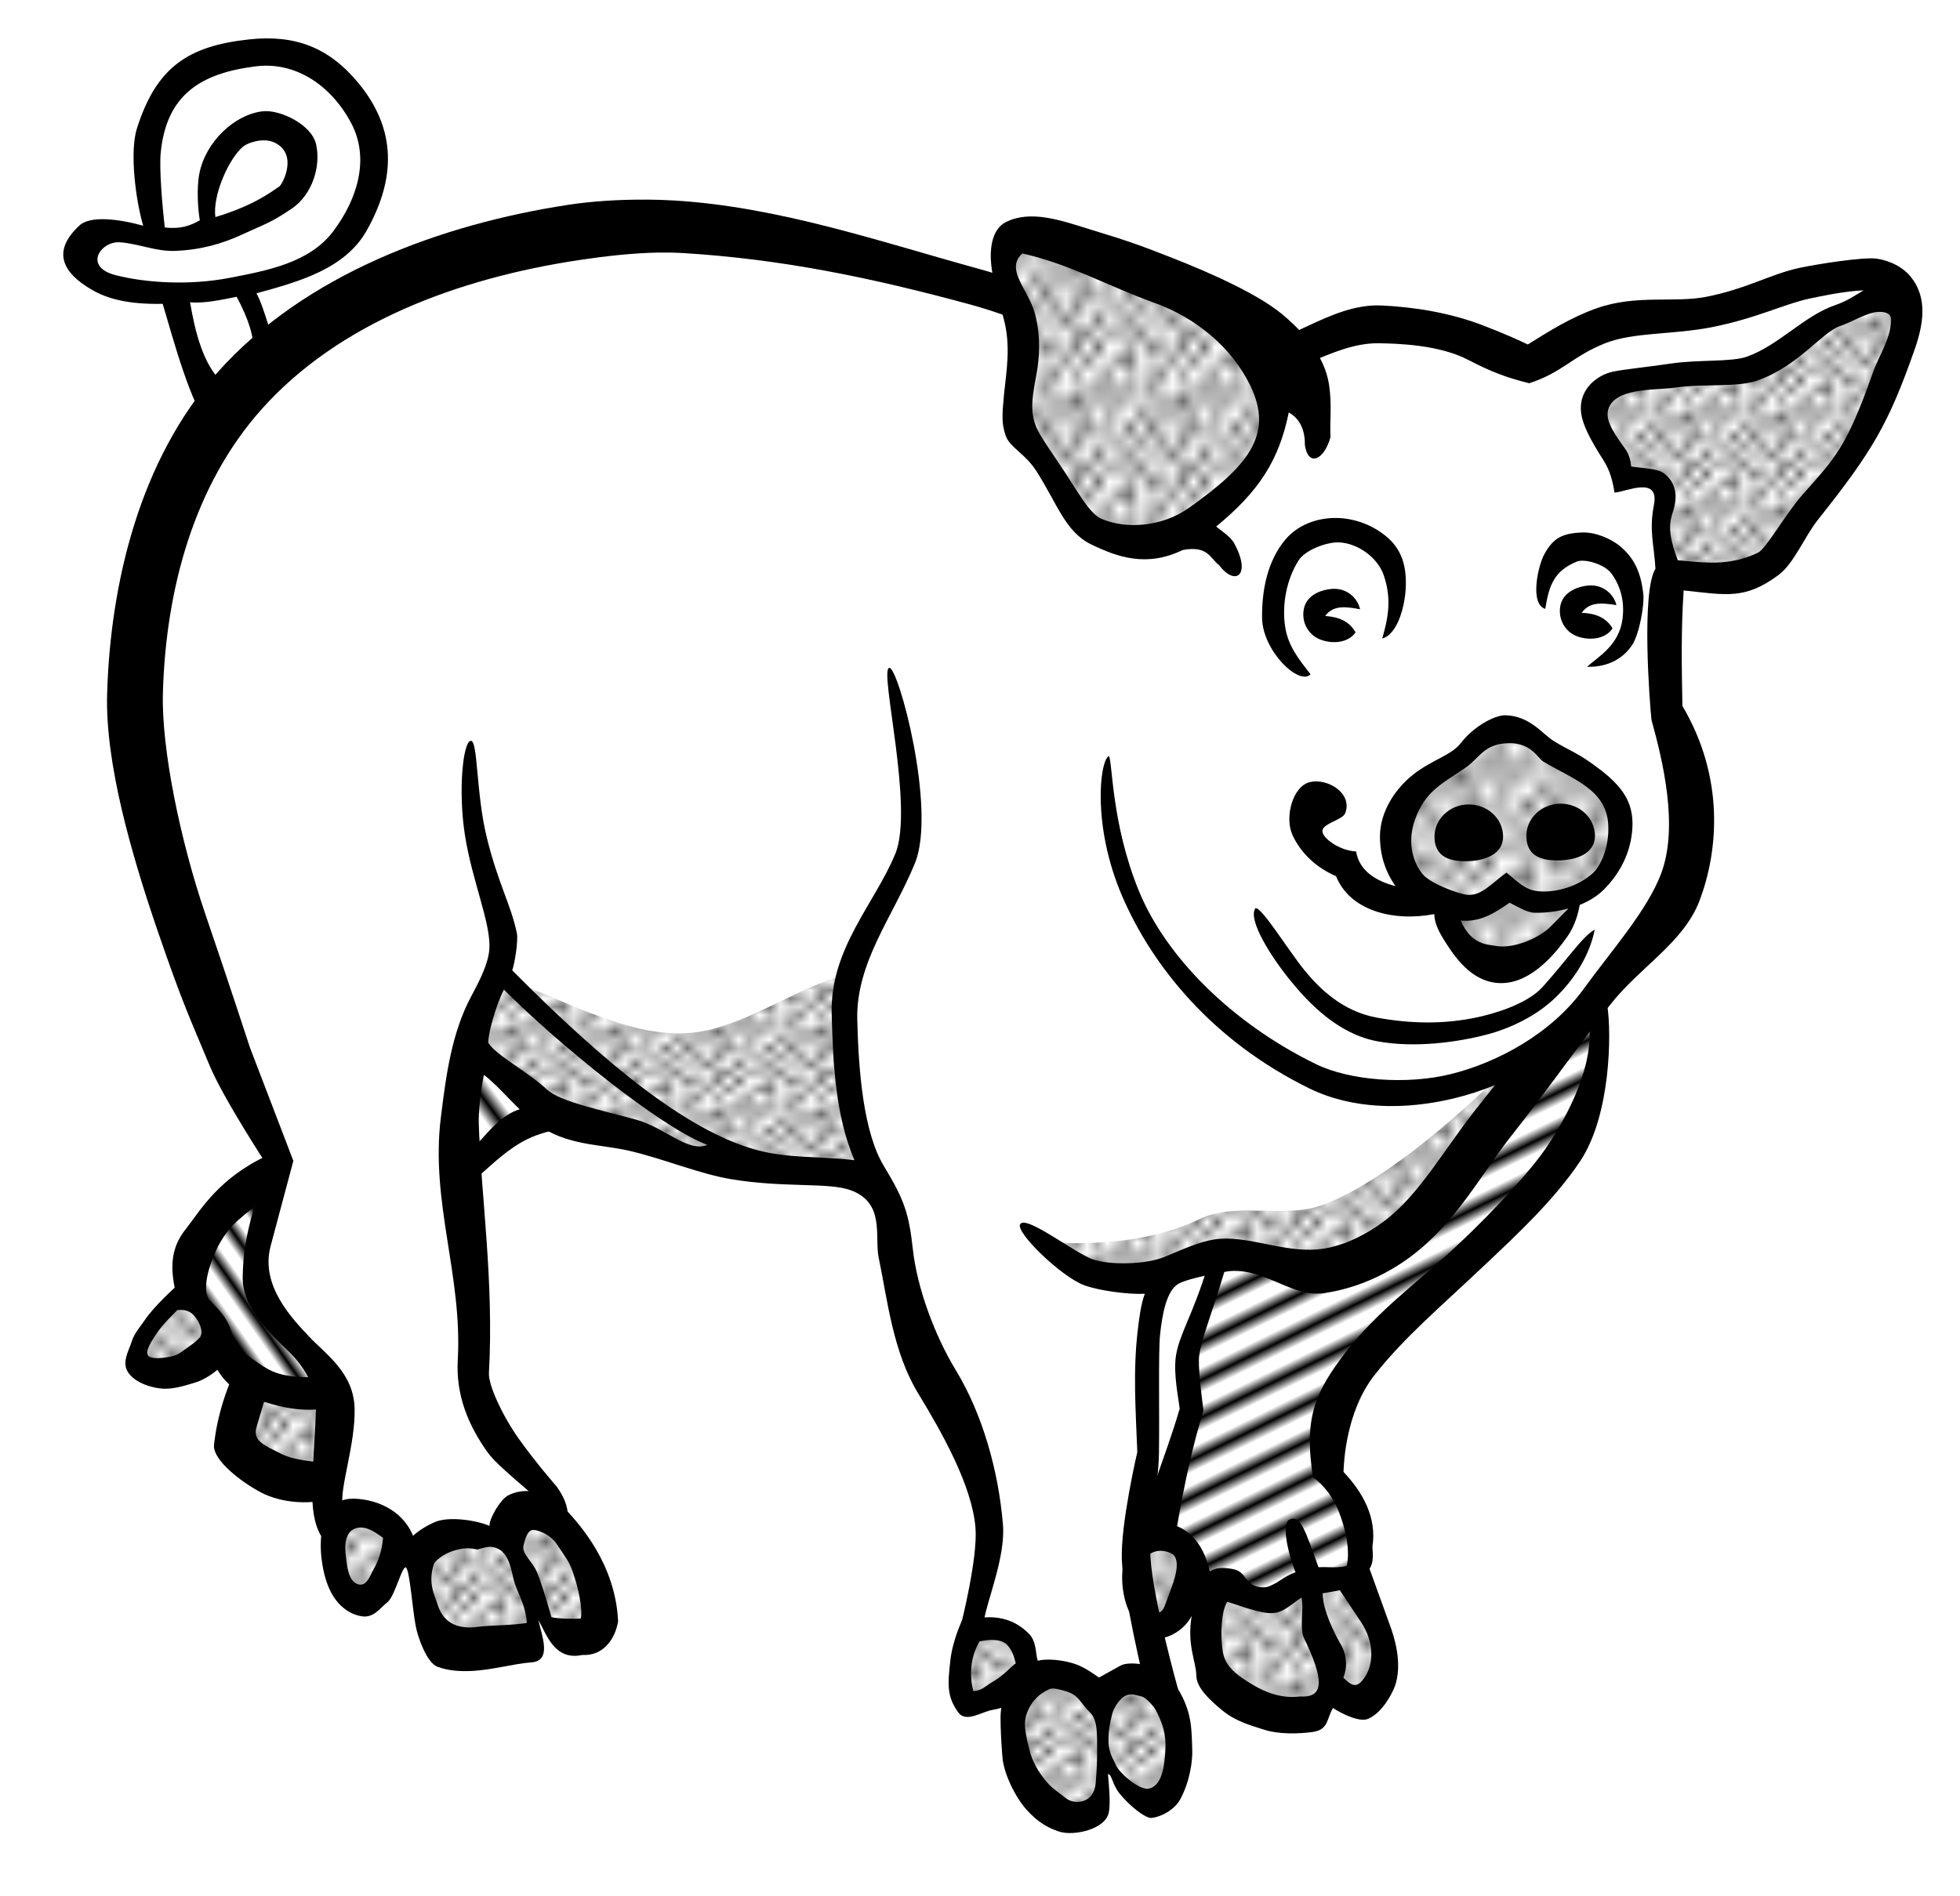 <?xml version="1.0" encoding="UTF-8"?>
<svg width="31mm" height="30mm" version="1.1" viewBox="0 0 109.84 106.3" xmlns="http://www.w3.org/2000/svg" xmlns:xlink="http://www.w3.org/1999/xlink">
<defs>
<pattern id="c" xlink:href="#a" patternTransform="scale(.755 .808)"/>
<pattern id="d" xlink:href="#a" patternTransform="scale(.525)"/>
<pattern id="e" xlink:href="#a" patternTransform="matrix(.595 0 0 .755 -76.191 -25.809)"/>
<pattern id="f" xlink:href="#a" patternTransform="scale(.578 .631)"/>
<pattern id="g" xlink:href="#a" patternTransform="scale(.489 .613)"/>
<pattern id="h" xlink:href="#a" patternTransform="scale(.631 .666)"/>
<pattern id="i" xlink:href="#a" patternTransform="scale(.507 .525)"/>
<pattern id="j" xlink:href="#a" patternTransform="scale(.684 .772)"/>
<pattern id="k" xlink:href="#a" patternTransform="scale(.578 .489)"/>
<pattern id="l" xlink:href="#a" patternTransform="scale(.56 .613)"/>
<pattern id="m" xlink:href="#b" patternTransform="matrix(-.578 .427 -1.583 -2.142 1.149 -.265)"/>
<pattern id="n" xlink:href="#b" patternTransform="matrix(-.463 .325 -1.28 -1.82 0 0)"/>
<pattern id="o" xlink:href="#b" patternTransform="matrix(.278 .566 -1.36 .667 0 0)"/>
<pattern id="b" width="3" height="1" patternTransform="translate(0) scale(10)" patternUnits="userSpaceOnUse">
<rect y="-.5" width="1" height="2"/>
</pattern>
<pattern id="p" xlink:href="#a" patternTransform="scale(.56 .569)"/>
<pattern id="q" xlink:href="#a" patternTransform="scale(.578 .463)"/>
<pattern id="a" width="10" height="10" patternTransform="translate(0) scale(10)" patternUnits="userSpaceOnUse">
<circle cx="2.567" cy=".81" r=".45"/>
<circle cx="3.048" cy="2.33" r=".45"/>
<circle cx="4.418" cy="2.415" r=".45"/>
<circle cx="1.844" cy="3.029" r=".45"/>
<circle cx="6.08" cy="1.363" r=".45"/>
<circle cx="5.819" cy="4.413" r=".45"/>
<circle cx="4.305" cy="4.048" r=".45"/>
<circle cx="5.541" cy="3.045" r=".45"/>
<circle cx="4.785" cy="5.527" r=".45"/>
<circle cx="2.667" cy="5.184" r=".45"/>
<circle cx="7.965" cy="1.448" r=".45"/>
<circle cx="7.047" cy="5.049" r=".45"/>
<circle cx="4.34" cy=".895" r=".45"/>
<circle cx="7.125" cy=".34" r=".45"/>
<circle cx="9.553" cy="1.049" r=".45"/>
<circle cx="7.006" cy="2.689" r=".45"/>
<circle cx="8.909" cy="2.689" r=".45"/>
<circle cx="9.315" cy="4.407" r=".45"/>
<circle cx="7.82" cy="3.87" r=".45"/>
<circle cx="8.27" cy="5.948" r=".45"/>
<circle cx="7.973" cy="7.428" r=".45"/>
<circle cx="9.342" cy="8.072" r=".45"/>
<circle cx="8.206" cy="9.315" r=".45"/>
<circle cx="9.682" cy="9.475" r=".45"/>
<circle cx="9.688" cy="6.186" r=".45"/>
<circle cx="3.379" cy="6.296" r=".45"/>
<circle cx="2.871" cy="8.204" r=".45"/>
<circle cx="4.59" cy="8.719" r=".45"/>
<circle cx="3.181" cy="9.671" r=".45"/>
<circle cx="5.734" cy="7.315" r=".45"/>
<circle cx="6.707" cy="6.513" r=".45"/>
<circle cx="5.73" cy="9.67" r=".45"/>
<circle cx="6.535" cy="8.373" r=".45"/>
<circle cx="4.37" cy="7.154" r=".45"/>
<circle cx=".622" cy="7.25" r=".45"/>
<circle cx=".831" cy="5.679" r=".45"/>
<circle cx="1.257" cy="8.519" r=".45"/>
<circle cx="1.989" cy="6.877" r=".45"/>
<circle cx=".374" cy="3.181" r=".45"/>
<circle cx="1.166" cy="1.664" r=".45"/>
<circle cx="1.151" cy=".093" r=".45"/>
<circle cx="1.151" cy="10.093" r=".45"/>
<circle cx="1.302" cy="4.451" r=".45"/>
<circle cx="3.047" cy="3.763" r=".45"/>
</pattern>
</defs>
<g transform="translate(2.963 1.111)">
<g fill-rule="evenodd">
<path d="m11.562 1.799c-2.391-0.12-5.013 1.63-6.125 3.75-1.057 2.014 0.375 6.812 0.375 6.812l-2.875-0.562c-0.884 0.611-2.238 0.968-1.062 2.688l4.875 0.938c0.518 2.098 0.93 4.258 2.25 5.875l2.875-2.312-1.188-4s4.58-0.991 5.938-2.688c1.223-1.528 1.874-3.917 1.188-5.75-0.918-2.45-3.637-4.619-6.25-4.75zm0.926 4.033c0.352 0.024 0.678 0.13 0.949 0.342 0.952 0.744 0.668 2.618 0 3.625-0.975 1.471-4.875 2.062-4.875 2.062s-0.214-3.53 0.875-4.688c0.707-0.751 1.994-1.414 3.051-1.342z" fill="#fff" stroke="#00f" stroke-width=".291"/>
<path d="m11.016 1.096c-3.452 0.365-5.216 1.569-6.305 4.983-0.42 1.316-0.076 4.022 0.349 5.463-1.335-0.372-2.953-0.584-3.567-0.018-1.544 1.424-1.007 2.635 0.711 3.621 0.864 0.496 2.019 0.812 3.949 0.777 0.657 2.213 1.559 5.598 2.668 7.006l3.969-3.924c-0.524-0.947-0.871-2.719-1.381-3.674 2.366-0.649 4.961-1.355 6.181-3.525 1.62-2.882 1.683-5.633-0.441-8.227-1.669-2.039-3.574-2.753-6.133-2.483zm-0.718 14.431c0.626 1.151 1.072 2.42 0.9 3.204l-1.73 1.57c-1.051-0.99-1.503-2.821-1.78-4.465 0.806 0.069 1.723-0.134 2.61-0.31zm-6.787-1.214c-1.835-0.47-0.826-1.926 0.256-1.842 1.056 0.082 2.024 0.524 3.082 0.482 1.442-0.057 2.623-0.393 3.777-0.927 1.306-0.604 1.565-0.633 2.762-1.445 1.136-0.77 1.648-2.353 1.359-3.614-0.251-1.095-2.017-1.952-2.996-1.838-1.593 0.185-3.184 1.717-3.538 3.462-0.167 0.823-0.09 2 0.02 2.647-0.561 0.323-1.111 0.5-1.963 0.403-0.152-1.324-0.312-3.318-0.23-4.176 0.317-3.293 2.274-4.473 5.324-4.857 2.268-0.285 4.261 1.105 5.361 3.199 1.016 1.935 0.383 4.185-1.012 6.043-1.332 1.775-3.719 2.211-5.824 2.617-2.244 0.433-4.679 0.281-6.378-0.154zm8.932-7.422c1.318 0.657 0.422 2.331 0.244 2.452-0.579 0.395-1.502 1.085-3.578 1.714-0.182-1.183 0.756-3.323 1.582-3.977 0.193-0.153 1.078-0.524 1.752-0.188z" color="#000000" color-rendering="auto" image-rendering="auto" shape-rendering="auto" solid-color="#000000" style="block-progression:tb;isolation:auto;mix-blend-mode:normal;text-decoration-color:#000000;text-decoration-line:none;text-decoration-style:solid;text-indent:0;text-transform:none;white-space:normal"/>
</g>
<path d="m34.25 11.174c-7.502 0.353-15.833 2.056-21.375 7.125-5.466 5-8.545 12.974-8.875 20.375-0.405 9.082 8.625 25.875 8.625 25.875-2.024 1.077-3.96 2.228-5 4.125l-0.062 2.375-1.5 1.562c-0.822 0.84-1.619 1.685-1.625 2.688 1.03 0.903 1.732 0.822 2.438 0.75l2.625-1.5 1.5 1.562-0.688 4.25c1.247 1.678 2.983 2.279 5.062 2.125l0.75 5.125c0.479 1.33 0.958 1.127 1.438 1l1.688-3 1.562 0.375 0.688 5.062c0.398 0.81 2.332 0.898 5.562 0.375l-0.25-3.062 1.812 2.438 2.375-0.438c-0.108-1.269 0.235-3.328-3.312-6.688l-0.562-2-3.625-5.688-0.688-11.25 4.5-3.562 9.5 2.812 9.188 0.938 1.312 4.438c0.761 7 3.183 9.491 5 13.625 0.407 2.831-0.013 5.043-0.938 6.875-0.342 1.573-1.116 3.207-0.375 4.625l3.25-1.062c-1.327 3.084-0.19 5.261 1.625 7.188 1.137 0.742 1.863 0.041 2.688-0.312l0.438-2.75c0.815 1.236 1.4 1.784 2.062 2.562 1.571-0.329 1.486-0.895 2-1.375 0.262-1.609 0.674-3.193-1-5.125l-0.812-3.562 1.375-0.188 2.125-1.688 0.188 5.25c0.873 1.219 2.168 2.165 5.562 1.75l1.062-1.438c1.885 1.016 2.261 0.355 2.688-0.25 0.463-0.939 0.245-1.651 0.25-2.438l-1.312-4.375c0.49-2.135-0.552-3.712-1.875-5.188 0 0 0.624-4.551 1.812-6.438 1.951-3.098 5.757-4.569 8.25-7.25 1.691-1.818 4.5-5.938 4.5-5.938 0.987-1.439 0.988-4.886 0.438-6.938 2.319-1.702 4.341-3.701 5.5-6.562 0.642-1.584 1.217-5.716-1.375-9.375v-7.875s3.021 0.596 4.812-0.312c1.517-0.769 4.614-4.631 5.938-7.062 1.237-2.273 2.198-4.213 2.938-7.188 0.256-1.029-0.049-1.688-1.062-2-2.679-0.823-6.254 0.76-9.049 1.619-2.176 0.669-4.772 0.206-6.826 0.943-1.676 0.602-2.475 1.917-4.25 2.062-2.64 0.216-5.289-2.117-7.938-2.125-2.181-0.006-6.188 2.125-6.188 2.125-4.096-3.154-8.304-6.196-14.688-7.062l-1 3.438s-12.424-4.678-18.875-4.375zm31.312 58.062-1.938 5.25 0.312 3.375-2.562 6.5c-0.115-3.791-0.246-7.572 0.125-11.688l1.062-2.75 3-0.688z" fill="#fff" fill-rule="evenodd" stroke="#f00" stroke-width=".291"/>
<path d="m7.867 71.651c-0.765-0.336-1.691 0.78-2.563 1.414-0.306 0.846-0.956 1.863-0.619 2.386 1.031 1.18 2.062 0.829 3.094 0.265l2.033-1.503z" fill="url(#f)" fill-rule="evenodd" stroke="#f00" stroke-width=".291"/>
<path d="m10.96 76.336 5.215 0.884-0.53 4.861-5.657-1.856z" fill="url(#g)" fill-rule="evenodd" stroke="#f00" stroke-width=".291"/>
<path d="m15.822 83.937c1.208-0.315 2.416-0.038 3.624 1.061-0.659 1.362-1.017 3.205-2.21 3.712-1.547-0.647-1.161-1.455-1.414-2.21z" fill="url(#h)" fill-rule="evenodd" stroke="#f00" stroke-width=".291"/>
<path d="m20.683 85.351c1.477-0.823 2.964-0.288 4.552-0.221 0.491-0.84 1.441-1.411 2.873-0.84 1.493 0.675 2.33 2.847 3.005 5.392l-2.298 1.237-2.033-2.21c0.005 0.772 0.43 2.07 0 2.298l-4.861 0.53c-1.074-2.209-1.208-4.21-1.237-6.187z" fill="url(#i)" fill-rule="evenodd" stroke="#f00" stroke-width=".291"/>
<path d="m61.165 85.44c1.159-0.569 2.053-0.079 2.74 1.237-0.25 1.356-0.582 2.613-1.414 3.27-0.014 0.138-0.664 0.559-0.972-0.177-0.196-0.469-0.715-3.814-0.354-4.331z" fill="url(#j)" fill-rule="evenodd" stroke="#f00" stroke-width=".291"/>
<path d="m51.707 90.124c1.479-0.251 2.832 0.297 3.27 2.828 1.011-0.145 2.093-0.16 3.801 0.972 0.945-0.726 2.002-0.835 3.182-0.265 0.739 0.927 1.342 1.938 1.149 3.447-0.003 1.294 0.052 2.627-1.326 3.005-0.972-0.428-1.944-1.242-2.917-2.607-0.117 0.99-0.011 2.648-0.354 2.961-0.647 0.605-2.613 0.526-3.27-0.619-0.577-0.984-1.459-1.664-1.503-3.182l-0.088-2.917-2.563 0.972c-0.54-0.913-0.474-1.827-0.442-2.74z" fill="url(#k)" fill-rule="evenodd" stroke="#f00" stroke-width=".291"/>
<path d="m64.877 87.914-0.177 5.127c1.677 1.379 3.409 2.654 6.01 2.298l1.016-2.21c0.814 0.481 1.678 1.435 2.607 0.53 0.462-1.089 0.731-2.213-0.088-3.535l-1.591-2.74-2.298 0.265-2.21 1.061z" fill="url(#l)" fill-rule="evenodd" stroke="#f00" stroke-width=".291"/>
<path d="m86.355 55.211-0.265 6.187c-1.542 2.633-3.103 5.268-6.718 8.132-2.916 2.299-5.64 4.661-7.16 7.425-0.657 1.559-1.371 3.141-0.884 4.243 1.388 1.781 2.849 3.541 1.944 6.01l-2.828 0.265-2.386 1.149c-1.237-0.412-2.475-1.496-3.712-0.619l-1.149-2.652-1.326-0.619 1.944-6.718-0.088-3.27 1.591-5.48 5.038 1.414 4.773-1.944z" fill="url(#o)" fill-rule="evenodd" stroke="#f00" stroke-width=".291"/>
<path d="m55.243 68.469c1.428 1.047 2.707 2.243 5.038 2.386l5.834-1.856 4.95 0.972c3.585 0.028 4.171-1.611 5.834-2.652 1.904-1.853 4.285-4.853 4.154-8.132 0 0-5.611 5.675-9.899 7.248-2.172 0.796-4.811-0.209-6.894 0.795-3.942 1.901-9.016 1.237-9.016 1.237z" fill="url(#p)" fill-rule="evenodd"/>
<path d="m24.881 53.576c3.593 1.221 7.133 3.417 10.641 3.228 3.043-0.164 6.061-2.583 9.069-3.316l-0.265 5.613c-0.231 0.277 1.616 5.499 2.21 6.673-1.206-0.531-3.682-1.386-3.756-1.237l-7.999-1.061-8.088-2.961-3.447-3.226z" fill="url(#q)" fill-rule="evenodd"/>
<path d="m23.158 57.907-0.398 7.071c-0.415-0.415 4.8-4.171 5.259-3.624-0.16-0.114-4.459-4.051-4.861-3.447z" fill="url(#m)" fill-rule="evenodd" stroke="#f0f" stroke-width=".291"/>
<path d="m12.595 64.58c-2.268 0.752-3.782 2.258-4.994 4.066-0.352 0.963-0.399 2.028-0.044 3.226 1.052 0.355 1.776 1.31 2.121 2.961 1.879 2.285 4.042 2.016 6.143 2.298l-4.375-5.834c0.074-1.956-0.256-3.542 1.149-6.718z" fill="url(#n)" fill-rule="evenodd" stroke="#f00" stroke-width=".291"/>
<path d="m76.721 49.333c-1.618-1.101-1.205-2.372-1.547-3.58-0.055-1.548 1.333-2.519 2.386-3.624 1.493-0.557 2.261-2.148 3.668-2.21 1.235-0.19 1.956 0.817 2.873 1.37 1.66 0.566 2.811 1.742 3.889 3.005 0.292 1.679-0.355 3.359-2.652 5.038-0.185 0.83-0.33 1.646-2.121 3.049-1.632 1.609-2.86 0.778-3.491 0.442-1.099-0.806-1.7-1.861-1.856-3.138z" fill="url(#c)" fill-rule="evenodd" stroke="#f00" stroke-width=".291"/>
<path d="m86.134 22.374c-0.149-1.483 0.998-2.016 2.607-2.21l6.408-0.53 4.64-2.961 2.873-1.149c0.635-0.005 1.967-0.278 1.193 1.768l-2.917 7.336-4.773 5.569c-1.31 0.912-3.005 1.02-5.834 0.53l-0.265-3.094c0.901-2.183-0.861-1.702-1.944-1.9z" fill="url(#d)" fill-rule="evenodd" stroke="#f00" stroke-width=".291"/>
<path d="m86.063 56.048c0.392 2.507-1.184 5.385-2.309 7.082-0.887 1.338-2.913 3.556-4.959 5.484-2.392 2.253-4.424 3.624-6.336 6.062-1.675 2.206-2.378 3.614-1.839 7.024 0.594 0.441 1.009 1.001 1.289 1.572 0.376 0.766 0.854 2.369 0.599 3.399-0.34 0.095-1.244 0.18-1.569 0.106-0.749-2.069-1.008-2.976-1.624-2.708-0.487 0.166-0.117 1.874 0.37 3.069-0.517 0.29-1.31 0.507-1.804 0.853-0.838 0.003-1.1-0.285-1.676-0.947l-1.171 0.39c-0.395-0.714-0.563-2.118-2.041-2.944 0.461-2.65 0.875-4.506 1.488-6.54-0.112-0.828-0.326-2.538-0.238-3.091 0.163-1.02 0.638-2.117 1.446-4.796l-0.961-0.229c-0.824 2.734-1.591 3.82-1.785 5.028-0.165 1.029 0.152 2.469 0.205 3-0.899 3.042-1.789 4.738-2.288 7.555 0.891 0.29 2.14 0.065 2.143 1.202 0.004 1.431 0.81 1.498 1.215 2.583 0.762 0.206 1.374-0.47 1.816-0.798 0.844 0.435 1.558 0.807 2.286 0.62 0.846-0.217 1.685-0.881 2.201-1.173 0.889-0.019 1.696 0.29 2.467-0.239 0.942-0.764 1.045-0.958 0.961-2.015 0.256-1.624-0.523-3.036-1.619-4.195 0.014-0.488 0.128-3.378 1.727-5.416 1.683-2.146 3.715-3.837 6.314-6.302 1.598-1.515 3.782-3.533 5.229-5.715 1.711-2.581 1.753-7.17 1.515-8.688z" color="#000000" color-rendering="auto" fill-rule="evenodd" image-rendering="auto" shape-rendering="auto" solid-color="#000000" style="block-progression:tb;isolation:auto;mix-blend-mode:normal;text-decoration-color:#000000;text-decoration-line:none;text-decoration-style:solid;text-indent:0;text-transform:none;white-space:normal"/>
<path d="m62.24 84.241c-0.728-0.098-1.88 1.135-2.179 2.05-0.299 0.915-0.116 2.652 0.58 3.443 0.444 0.505 1.012 1.037 1.531 0.971 0.52-0.066 1.287-0.52 1.647-1.236-0.275 1.671 0.254 2.548 0.263 3.365 0.007 0.643 0.722 1.341 1.477 1.953s1.586 0.827 2.346 1.072c0.76 0.246 1.886 0.233 2.684 0.121 0.928-0.13 0.785-0.753 1.152-1.346 0.52 0.346 1.493 0.804 1.953 0.613 0.787-0.327 1.335-1.374 1.49-1.772 0.521-1.332-0.086-3.018-0.223-3.397l-1.217-3.367-1.929 0.035c-0.483 0.009-1.081-0.107-2.128 0.261-1.047 0.369-1.248 0.981-2.092 0.842-0.801-0.132-0.71-0.857-1.443-0.998-0.646-0.124-1.02-0.067-1.321 0.13-0.389-1.791-1.394-2.582-2.591-2.743zm0.6 1.852c0.332 0.44 0.018 1.351-0.211 1.952-0.309 0.81-0.361 1.147-0.625 1.23-0.462 0.146-0.836-0.391-0.98-1.299-0.111-0.699-0.08-1.641 0.477-1.991 0.558-0.351 1.225-0.044 1.339 0.107zm9.283 1.942 1.189 1.783c0.751 1.126 0.759 2.448 0.081 3.263-0.367 0.441-0.633 0.29-1.076-0.15 0.219-0.477 0.232-1.206-0.124-1.831-0.384-0.673-1.022-1.923-1.034-2.892zm-2.152 0.408c0.158 0.618-0.131 1.703 0.148 2.281 1.091 2.255 1.173 3.35-0.213 3.264-1.273 0.157-2.289-0.378-3.232-1.018-0.537-0.364-0.999-0.803-1.109-1.492-0.168-1.05-0.057-2.324 0.244-2.795 0.265 0.057 1.538 0.551 2.227 0.621 0.814 0.083 1.088-0.277 1.935-0.861z" color="#000000" color-rendering="auto" fill-rule="evenodd" image-rendering="auto" shape-rendering="auto" solid-color="#000000" style="block-progression:tb;isolation:auto;mix-blend-mode:normal;text-decoration-color:#000000;text-decoration-line:none;text-decoration-style:solid;text-indent:0;text-transform:none;white-space:normal"/>
<path d="m26.434 61.004c-1.514 0.284-2.376 1.912-3.543 2.923l1.006 0.859c0.634-0.549 1.621-1.528 2.715-2.051 1.269-0.606 2.667-0.704 3.582-0.493l0.336-0.737c-1.299-0.299-2.582-0.785-4.096-0.501z" color="#000000" color-rendering="auto" fill-rule="evenodd" image-rendering="auto" shape-rendering="auto" solid-color="#000000" style="block-progression:tb;isolation:auto;mix-blend-mode:normal;text-decoration-color:#000000;text-decoration-line:none;text-decoration-style:solid;text-indent:0;text-transform:none;white-space:normal"/>
<path d="m12.042 63.652c-2.741 1.267-3.757 3.058-4.568 4.103-1.148 1.398-0.789 2.815-0.418 4.33 0.649 0.133 1.077 0.543 1.52 0.882 0.268 0.344-0.119 1.29 0.59 2.611 0.709 1.322 2.155 1.932 3.35 1.972 1.195 0.039 2.1-0.228 2.721-0.189l0.024-1.327c-1.218 0.233-2.064 0.12-2.708-0.078-0.614-0.189-1.171-0.353-1.918-1.394-0.587-0.77-1.321-2.105-1.853-2.775-0.532-0.67 0.127-2.374 0.483-3.048 0.683-1.291 1.372-1.65 2.98-2.968z" color="#000000" color-rendering="auto" fill-rule="evenodd" image-rendering="auto" shape-rendering="auto" solid-color="#000000" style="block-progression:tb;isolation:auto;mix-blend-mode:normal;text-decoration-color:#000000;text-decoration-line:none;text-decoration-style:solid;text-indent:0;text-transform:none;white-space:normal"/>
<path d="m33.273 10.08c-1.532-0.011-3.087 0.09-4.41 0.293-7.087 1.088-14.723 3.865-19.656 9.41-4.319 4.855-5.99 11.755-6.168 18.018-0.11 3.87 1.356 8.954 2.807 13.199 1.451 4.245 1.892 5.093 2.93 7.604 0.767 1.854 3.213 5.582 3.213 5.582-1 3.329-1.302 4.231-1.352 6.262-0.038 1.559 1.161 2.845 2.564 4.188 0.986 0.943 1.59 2.163 1.551 3.166-0.149 3.766-0.528 5.784 0.275 7.186 0.815-1.095 2.399-1.485 3.377-0.695 0.301 0.243 0.971 0.966 1.107 1.944 1.143-0.588 1.501-0.516 2.272-0.912 1.45-0.506 2.527-0.391 3.959-0.604 0.865-0.062 1.304-0.811 1.503-0.755 0.412 0.116 0.648 1.052 0.984 0.638 0.335-0.414 0.681-0.481 0.636-0.862-0.09-0.762-0.414-1.187-0.621-1.508 0 0-1.177-1.345-2.123-2.676-0.946-1.331-1.723-3.037-1.685-3.703 0.29-5.175-0.452-9.956-0.57-14.025-0.018-0.63 0.109-1.828 0.289-2.686 0.873 0.648 1.881 1.967 2.953 2.748 1.728 1.259 3.58 1.11 5.326 1.537 1.964 0.481 3.842 1.272 5.578 1.562 2.955 0.494 5.425 0.168 6.672 0.609 1.98 0.701 1.35 2.618 1.594 3.783 0.488 2.331 0.788 5.271 2.209 7.607 1.341 2.205 3.026 5.181 3.217 7.543 0.136 1.683-0.789 5.334-0.789 5.334l1.204 0.748c0.587 0.029 1.345 0.111 1.688 0.567 0.344 0.456 0.122 1.831-0.09 2.608l0.875 0.288c0.526-0.998 1.473-0.952 2.259-0.734 0.483 0.134 0.996 0.644 1.693 1.249l0.443-0.115c0.162-0.635 0.443-0.528 1.148-0.622 0.948-0.127 1.565 0.319 1.751 0.738l1.169-1.021s-1.388-4.927-1.547-7.398c-0.125-1.948 0.447-3.856 0.478-5.807 0.035-2.227-0.04-5.702 0.063-6.668 0.116-1.079 0.346-2.472 1.047-2.856 0.589-0.323 2.659-0.691 2.922-0.706 1.988-0.115 3.445 1.498 5.223 1.24 1.75-0.254 3.427-0.987 4.832-2.031 2.57-1.909 3.985-4.665 5.639-6.758 1.926-2.438 4.027-5.405 5.523-7.328 1.704-2.189 4.16-3.509 5.062-5.924 1.022-2.733 1.415-6.824-0.975-10.875-0.038-2.044-0.084-4.239 0.07-6.475 2.388 0.251 3.432 0.531 5.314-0.865 0.875-0.649 1.446-2.137 2.217-3.106 3.076-3.862 3.955-5.403 5.393-9.475 0.508-1.438 0.759-2.903-0.156-4.084-0.457-0.59-1.174-0.945-1.92-1.065-0.746-0.12-3.388 0.309-4.332 0.508-1.629 0.342-2.981 1.186-5.273 1.631-1.767 0.343-3.898-0.141-6.098 0.631-1.446 0.507-2.704 1.302-3.879 2.037-0.42-0.196-1.131-0.541-2.564-1.09-1.793-0.686-3.805-1.012-5.631-1.096-2.928-0.135-5.426 2.409-8.098 2.394-4.579-0.024-9.197-3-14.477-4.449-5.427-1.489-11.21-3.487-17.1-3.832-0.496-0.029-1.005-0.045-1.516-0.049zm0.635 2.969c0.478-0.009 0.943-0.001 1.387 0.025 5.47 0.329 10.537 1.364 16.131 2.889 4.577 1.248 9.298 4.17 14.885 4.307 2.909 0.071 5.318-2.172 7.979-2.139 1.128 0.014 3.427 0.093 5.031 0.932 1.363 0.713 2.232 1.012 3.414 1.31 1.89-0.613 2.419-1.518 4.279-2.25 1.575-0.62 3.741-0.463 5.924-0.887 2.48-0.482 4.122-1.318 5.508-1.609 0.479-0.101 1.929-0.419 3.027-0.461-0.447 0.268-0.94 0.609-1.588 0.828-1.73 0.585-3.184 2.273-4.963 2.894-0.858 0.3-2.702 0.156-4.203 0.375s-2.617 0.322-3.297 0.461c-0.543 0.111-1.319 0.535-1.639 1.283-0.32 0.749-0.084 1.465 0.184 2.047 0.268 0.582 0.606 1.131 0.914 1.609 0.382 0.593 0.527 1.167 0.635 1.838 0.596-0.016 2.536-0.988 2.209 0.697-0.28 1.44 0.006 2.196 0.086 3.572-0.81 1.308-0.314 7.669-0.221 8.48 0.636 2.299 1.526 5.97 0.543 8.6-0.775 2.074-2.793 4.334-4.348 6.479-1.803 2.487-4.803 4.117-7.434 4.769-2.483 0.616-5.681 0.362-7.557-0.553-4.789-2.336-8.433-6.062-9.928-9.701-1.57-3.822-1.474-7.357-1.693-7.576-0.511 0.292-0.933 3.936 0.748 7.848 1.696 3.946 5.087 8.148 10.518 10.797 2.382 1.162 5.315 1.22 8.107 0.541 0.773-0.188 1.535-0.44 2.275-0.738-0.367 0.461-0.712 0.897-1.057 1.334-1.85 2.342-3.205 4.843-5.172 6.305-1.08 0.802-2.405 1.46-3.727 1.572-1.985 0.168-3.967-0.822-5.746-0.562-0.871 0.127-1.832 0.572-2.836 0.988-1.004 0.416-3.053 0.475-4.031 0.121-1.014-0.368-3.748-2.507-4.045-1.955-0.269 0.44 2.304 2.951 3.609 3.424 0.791 0.287 2.399 0.518 3.377 0.472-0.215 0.569-0.317 1.383-0.392 2.014-0.277 2.34-0.117 4.506-0.028 6.86 0 0-0.945 4.044-0.867 6.044 0.073 1.89 1.24 6.818 1.24 6.818-0.692-0.706-1.636-0.832-2.635 0.371-0.602-1.314-2.138-1.283-3.338-0.867-0.037-0.464-0.12-1.49-0.778-2.083-0.48-0.432-1.433-0.843-2.207-0.887 0.178-1.1 1.2-3.534 1.057-5.309-0.248-3.057-1.159-6.237-2.643-8.678-1.156-1.901-2.161-4.554-2.406-6.769-0.222-2.008-0.476-2.781-1.621-4.666-1.145-1.885-1.423-5.278-1.496-8.201-0.081-3.219 1.999-5.777 3.231-8.781 1.232-3.004-0.944-11.093-1.445-10.953-0.558 0.14 1.406 7.848 0.346 10.422-1.156 2.808-3.667 5.319-3.566 8.973 0.076 2.768 0.204 5.685 1.275 8.203-1.824-0.231-3.766-0.064-5.68-0.629-3.74-1.103-8.157-4.635-13.498-10.014 0.133-0.35 0.347-1.665 0.26-2.086-0.331-1.593-1.045-2.757-1.685-5.361-0.618-2.512-0.486-5.513-0.912-5.418-0.424 0.094-0.699 2.802-0.316 5.269 0.401 2.586 1.47 4.966 1.371 6.402-0.055 0.798-0.517 1.721-1.002 2.623-1.115 2.074-1.427 4.471-1.719 6.844-0.582 4.736 1.217 8.819 0.951 13.562-0.112 2.002 0.6 3.677 1.662 5.17 0.587 0.825 2.475 2.253 2.886 2.727 0.597 1.199 0.315 0.835-1.282 0.627-1.224 1.387-2.484 0.864-4.106 1.078-0.503 0.159-1.297 0.448-1.785 0.75-0.116-0.633-0.877-1.059-1.293-1.466-0.437-0.428-0.972-1.089-2.532-0.726-0.178-0.958 0.708-3.386 0.67-5.411-0.038-2.026-1.627-3.067-2.545-4.047-0.918-0.98-2.757-2.847-2.164-5.074l1.275-4.785-2.436-6.359c-8.61e-4 -0.002-1.071-3.298-2.484-7.434-1.414-4.137-2.48-9.3-2.391-12.439 0.166-5.864 1.768-11.668 5.512-15.877 4.351-4.891 11.063-7.363 17.785-8.381 1.455-0.22 3.009-0.396 4.443-0.424zm68.371 3.326c0.282-0.014 0.695 0.028 0.723 0.35 0.086 0.987-0.66 2.069-1.025 3.103-1.473 4.173-2.082 4.711-3.953 6.826-0.927 1.048-1.999 2.991-2.471 3.219-1.606 0.776-3.035 0.55-4.49 0.424-0.356-0.979-0.592-1.77-0.297-2.641 0.393-1.157 0.051-1.838-0.492-2.242-0.383-0.285-1.344-0.285-1.822-0.377-0.09-0.762-0.305-0.923-0.545-1.275-0.461-0.677-1.051-1.477-0.639-2.161 0.594-0.985 2.636-0.836 3.707-0.991 1.54-0.224 3.4 0.014 4.562-0.393 2.264-0.791 3.614-2.709 4.602-3.043 0.725-0.245 1.513-0.768 2.141-0.799zm-77 37.992c2.989 2.998 8.724 7.688 11.398 8.701-1.074 0.451-2.373-0.966-3.973-1.408-1.93-0.533-4.264-1.006-5.002-1.685-1.178-1.085-2.858-1.911-3.309-2.639 0.069-1.055 0.713-2.689 0.885-2.969z" color="#000000" color-rendering="auto" fill-rule="evenodd" image-rendering="auto" shape-rendering="auto" solid-color="#000000" style="block-progression:tb;isolation:auto;mix-blend-mode:normal;text-decoration-color:#000000;text-decoration-line:none;text-decoration-style:solid;text-indent:0;text-transform:none;white-space:normal"/>
<path d="m65.875 26.924-2 1.75h-5.75l-4-5.75-0.125-6.875-0.875-2.625c0.127-2.35 1.717-1.408 3.125-0.875 4.611 0.599 8.536 2.909 12.5 5.125l-0.125 5.125z" fill="#fff" fill-rule="evenodd" stroke="#d40000" stroke-width=".291"/>
<path d="m65.925 27.02-2 1.75h-5.75l-4-5.75-0.125-6.875-0.875-2.625c0.127-2.35 1.717-1.408 3.125-0.875 4.611 0.599 8.536 2.909 12.5 5.125l-0.125 5.125z" fill="url(#e)" fill-rule="evenodd" stroke="#d40000" stroke-width=".291"/>
<path d="m67.388 49.807c-0.43 0.652 0.875 2.706 1.936 4.015s2.703 3.032 4.902 3.439c2.067 0.383 4.476 0.064 6.184-0.391 1.244-0.331 2.728-1.017 3.816-2.078 1.089-1.061 1.9-2.38 2.183-3.79-0.655 0.34-1.51 1.638-2.921 3.212-0.908 1.012-2.901 1.541-3.686 1.707-1.832 0.388-3.7 0.365-5.629 0.008-1.904-0.353-3.197-1.62-4.062-2.688-0.866-1.067-2.418-3.587-2.723-3.435z" color="#000000" color-rendering="auto" fill-rule="evenodd" image-rendering="auto" shape-rendering="auto" solid-color="#000000" style="block-progression:tb;isolation:auto;mix-blend-mode:normal;text-decoration-color:#000000;text-decoration-line:none;text-decoration-style:solid;text-indent:0;text-transform:none;white-space:normal"/>
<path d="m81.436 38.984c-0.672-0.026-1.874 0.695-2.523 1.549-0.53 0.697-1.617 0.94-2.672 1.77-1.048 0.825-1.855 2.108-1.869 3.439-0.011 1.058 0.305 2.03 0.873 2.82-1.068-0.27-2.034-0.845-2.209-1.941-0.973-0.051-1.958-0.8-1.888-1.187 0.072-0.398 1.128-0.59 1.272-0.953 0.441-1.112-0.97-1.979-1.959-1.754-0.989 0.225-1.43 1.967-1.008 2.932 0.378 0.865 1.178 1.797 2.457 2.346 0.773 1.923 3.175 2.567 5.504 2.127 0.018 0.57 0.3 1.069 0.695 1.682 0.612 0.948 1.559 2.186 3.061 2.186 1.682-1e-3 3.038-1.659 3.701-2.606 0.446-0.637 0.609-1.309 0.695-1.777 0.525-0.213 1-0.503 1.373-0.881 0.698-0.707 1.418-1.776 1.562-3.215 0.145-1.439-0.368-2.382-1.707-3.426-1.339-1.044-1.71-1.057-2.713-1.685-0.599-0.375-1.294-1.371-2.647-1.424zm0.148 1.565c1.26-0.03 1.632 0.842 1.938 1.027 1.633 0.989 3.516 1.54 3.641 3.512 0.081 1.28-0.432 2.347-0.838 2.725-0.801 0.744-2.047 1.135-3.08 1.037-0.771-0.073-1.182-0.577-1.787-1.045-0.858 0.631-1.436 1.341-2.221 1.24-0.487-0.062-2.082-0.623-2.519-1.209-0.755-1.01-0.674-2.178-0.389-2.982 0.587-1.656 1.562-2.045 2.84-2.932 0.815-0.566 1.028-1.34 2.416-1.373zm0.053 8.945c0.487 0.245 0.994 0.551 1.393 0.561 0.639 0.015 1.29-0.073 1.904-0.24-0.351 0.359-0.672 0.696-1.045 1.06-0.599 0.585-2.022 1.224-3.033 1.037-0.467-0.086-1.356-0.04-1.963-1.42 1.173 0.119 2.062-0.54 2.744-0.998z" color="#000000" color-rendering="auto" fill-rule="evenodd" image-rendering="auto" shape-rendering="auto" solid-color="#000000" style="block-progression:tb;isolation:auto;mix-blend-mode:normal;text-decoration-color:#000000;text-decoration-line:none;text-decoration-style:solid;text-indent:0;text-transform:none;white-space:normal"/>
<path d="m72.309 27.947c-1.183-0.123-2.455 0.257-3.237 1.188-1.014 1.208-1.322 2.844-1.307 4.383 0.018 1.86 2.083 3.833 2.716 3.171-0.648-0.839-1.278-1.587-1.434-2.739-0.164-1.211 0.094-2.571 0.753-3.631 0.378-0.607 1.602-1.055 2.283-1.025 1.057 0.047 2.161 0.854 2.498 1.836 0.471 1.371 0.235 2.433-0.081 3.554 0.878-0.248 1.292-1.87 1.321-2.946 0.031-1.173-0.245-2.078-1.115-2.795-0.677-0.558-1.523-0.907-2.397-0.998z" color="#000000" color-rendering="auto" fill-rule="evenodd" image-rendering="auto" shape-rendering="auto" solid-color="#000000" style="block-progression:tb;isolation:auto;mix-blend-mode:normal;text-decoration-color:#000000;text-decoration-line:none;text-decoration-style:solid;text-indent:0;text-transform:none;white-space:normal"/>
<path d="m85.673 28.739c-1.076 0.049-1.583 0.305-2.077 1.194-0.385 0.693-0.835 2.818 0.039 3.088 0.211-1.277 0.461-2.111 1.764-2.65 0.432-0.179 1.569 0.14 1.954 0.678 0.532 0.743 0.725 1.58 0.617 2.5-0.179 1.524-1.388 2.163-1.993 2.718 1.258 0.033 2.079-0.537 2.536-1.233 0.376-0.571 0.692-2.199 0.615-2.873-0.142-1.228-0.53-2.006-1.286-2.639-0.558-0.467-1.43-0.817-2.168-0.783z" color="#000000" color-rendering="auto" fill-rule="evenodd" image-rendering="auto" shape-rendering="auto" solid-color="#000000" style="block-progression:tb;isolation:auto;mix-blend-mode:normal;text-decoration-color:#000000;text-decoration-line:none;text-decoration-style:solid;text-indent:0;text-transform:none;white-space:normal"/>
<path d="m6.857 71.045s-1.178 1.054-1.715 1.853c-0.269 0.399-0.572 0.709-0.73 1.209-0.157 0.5-0.58 1.158-0.188 1.728 0.419 0.609 1.394 0.878 1.988 0.902 0.594 0.023 1.248-0.191 1.766-0.348 1.037-0.314 1.964-1.399 1.964-1.399 0.409-0.65 0.104-1.845-0.632-2.655-0.843-0.929-1.491-1.583-2.454-1.291zm0.11 1.287c0.663-0.083 0.934 0.24 1.149 0.586 0.2 0.321 0.282 0.729 0.125 0.934-0.172 0.226-0.609 0.525-1.13 0.886-0.351 0.243-1.534 0.417-1.766 0.155-0.232-0.263 0.3-0.998 0.514-1.316 0.337-0.501 0.955-1.079 1.107-1.245z" color="#000000" color-rendering="auto" fill-rule="evenodd" image-rendering="auto" shape-rendering="auto" solid-color="#000000" style="block-progression:tb;isolation:auto;mix-blend-mode:normal;text-decoration-color:#000000;text-decoration-line:none;text-decoration-style:solid;text-indent:0;text-transform:none;white-space:normal"/>
<path d="m10.694 74.745c-0.979 1.805-1.508 3.607-1.668 5.177-0.037 0.829 1.522 2.053 2.663 2.643 1.141 0.589 2.646 0.647 3.593 0.398l0.287-2.013c-0.855-0.141-1.991-0.159-2.803-0.578-0.803-0.415-1.589-0.679-1.357-1.468l0.425-1.441c1.401 0.472 2.673 0.574 3.792 0.309l-0.32-1.813c-0.796 0.189-1.56 0.161-2.3 0.016-1.02-0.2-1.419-0.681-2.314-1.229z" color="#000000" color-rendering="auto" fill-rule="evenodd" image-rendering="auto" shape-rendering="auto" solid-color="#000000" style="block-progression:tb;isolation:auto;mix-blend-mode:normal;text-decoration-color:#000000;text-decoration-line:none;text-decoration-style:solid;text-indent:0;text-transform:none;white-space:normal"/>
<path d="m26.693 82.477c-0.427-0.027-0.84 0.058-1.201 0.252-0.413 0.222-1.039 1.279-1.025 1.697-0.748-0.326-2.284-0.545-3.047-0.219-0.503 0.215-0.92 0.486-1.234 0.773-0.543-1.313-1.784-1.91-2.904-2.049-0.604-0.075-1.225-0.051-1.756 0.531-0.412 0.452-0.627 1.708-0.455 2.92 0.086 0.606 0.231 1.247 0.551 1.834s0.901 1.157 1.697 1.279c0.658 0.101 1.009-0.459 1.434-0.795 0.425-0.336 0.855-2.209 1.055-1.919 0.2 0.291 0.343 2.296 0.523 3.251 0.131 0.69 0.635 2.075 1.221 2.291 0.585 0.216 1.194 0.26 1.799 0.24 1.21-0.039 2.444-0.411 3.465-0.486 1.158-0.085 0.598-1.451 0.389-2.377 0.453 0.776 0.889 2.299 2.457 1.963 1.241 0.063 1.858-0.96 2.014-1.887-0.15-3.25-2.205-5.474-2.897-6.225-0.621-0.674-1.373-1.03-2.084-1.076zm-8.191 2.617c-0.061 0.768-0.28 1.34-0.541 1.781-0.166 0.28-0.365 1.014-0.895 0.811-0.53-0.204-0.572-1.025-0.641-1.508-0.104-0.732-0.017-1.424 0.521-1.608 0.539-0.184 1.037 0.147 1.555 0.524zm8.33-0.432c0.213-0.065 1.031 0.191 1.438 0.831 0.486 0.764 0.624 0.828 0.87 1.526 0.319 0.905 0.556 2.061 0.443 2.596-0.105 0.032-1.434 0.029-1.647-0.084 0 0-0.463-1.682-0.797-2.484-0.263-0.631-0.872-1.065-0.768-1.51 0.109-0.467 0.246-0.81 0.459-0.875zm-2.324 0.934c1.144 0.076 1.155 1.435 1.395 2.113 0.245 0.678 0.607 1.266 0.654 2.156-0.865 0.149-2.075 0.127-2.777 0.223-0.94 0.128-1.854-0.117-2.203-1.207-0.189-0.591-0.588-1.264-0.209-2.359 0.149-0.213 0.54-0.518 1.022-0.682 0.557-0.189 0.942-0.193 1.406-0.09 0.302-0.088 0.523-0.151 0.713-0.154z" color="#000000" color-rendering="auto" fill-rule="evenodd" image-rendering="auto" shape-rendering="auto" solid-color="#000000" style="block-progression:tb;isolation:auto;mix-blend-mode:normal;text-decoration-color:#000000;text-decoration-line:none;text-decoration-style:solid;text-indent:0;text-transform:none;white-space:normal"/>
<path d="m52.39 89.549c-0.338 0.007-1.197 0.056-1.431 0.158 0 0-0.535 1.11-0.664 2.26-0.154 1.369-0.195 2.026 0.443 2.914 0.434 0.604 1.319-0.041 1.912-0.137 0.178-0.029 0.339-0.072 0.5-0.117-0.025 0.169-0.041 0.335-0.041 0.494 5.87e-4 0.711 0.029 1.277 0.104 2.256 0.075 0.979 0.763 2.315 1.375 2.984 0.612 0.67 1.153 0.988 1.803 1.201 0.816 0.268 2.619-0.122 2.789-1.092 0.094-0.534 0.014-1.386-0.051-2.133 0.225 0.012 0.233 0.572 0.646 1.088 0.526 0.655 1.454 1.424 1.818 1.371 0.651-0.095 1.305-0.528 1.582-1.035 0.544-0.997 0.694-2.158 0.678-2.721-0.036-1.234-0.012-2.177-0.814-3.496-0.2-0.328-0.815-1.002-1.424-1.209-0.609-0.207-1.409-0.286-1.801-0.068l-1.188 0.66c-0.473-0.322-0.904-0.64-1.502-0.811-0.598-0.17-1.384-0.265-1.928-0.133-0.124-0.287-0.049-1.038-0.471-1.481-0.568-0.597-1.322-0.975-2.336-0.955zm0.366 1.275c0.255 0.019 0.506 0.071 0.688 0.24 0.34 0.316 0.442 0.781 0.516 1.07-0.267 0.187-0.71 0.697-1.227 0.994-0.521 0.3-0.629 0.52-1.148 0.561-0.153-0.551-0.147-1.118-0.096-1.496 0.086-0.637 0.306-1.052 0.439-1.287 0.294-0.067 0.573-0.101 0.828-0.082zm3.078 2.758c0.219-0.104 0.646 0.031 0.914 0.109 0.787 0.23 0.778 0.618 1.387 1.205 0.441 0.425 0.376 1.371 0.385 2.057 0.007 0.507-0.01 1.046-0.08 1.9-0.093 1.134-1.188 1.248-1.699 0.816-0.267-0.225-0.66-0.466-0.957-0.791-0.319-0.349-0.844-1.027-1.062-1.918-0.224-0.915-0.35-1.479-0.127-2.061 0.277-0.723 0.73-1.075 1.24-1.318zm5.189 0.41c0.253 0.061 0.682 0.57 0.764 0.723 0.596 1.109 0.597 1.778 0.543 2.51-0.071 0.955-0.265 1.8-0.928 1.93-0.515 0.101-1.711-0.915-1.857-1.387-0.038-0.121-0.364-0.576-0.385-1.168-0.021-0.606 0.065-1.103 0.219-1.682 0.094-0.351 0.457-0.854 0.756-0.984 0.315-0.137 0.586-0.014 0.889 0.059z" color="#000000" color-rendering="auto" fill-rule="evenodd" image-rendering="auto" shape-rendering="auto" solid-color="#000000" style="block-progression:tb;isolation:auto;mix-blend-mode:normal;text-decoration-color:#000000;text-decoration-line:none;text-decoration-style:solid;text-indent:0;text-transform:none;white-space:normal"/>
<path d="m53.398 11.344c-0.67 0.338-0.864 1.221-0.836 2.033 0.028 0.812 0.273 1.763 0.711 3.336 0.438 1.573 0.151 3.044 0.033 4.26-0.118 1.216-0.145 1.671 0.1 2.363 0.222 0.626 1.079 0.985 1.688 1.928 1.195 1.852 1.632 3.438 3.1 4.146 1.468 0.709 3.094 1.293 5.124 0.311 1.436-0.27 1.544 0.492 2.04 0.849 0.888 1.19 1.826 0.595 0.857-1.205-0.202-0.376-0.623-0.639-1.023-0.959 2.39-1.967 3.516-3.692 4.069-6.394 0.593 0.326 0.913 0.941 0.901 1.81 0.167 1.231 1.063 0.906 1.437-0.423-0.045-0.993 0.086-1.733-0.07-2.869s-0.794-2.49-2.65-4.037l-0.004-2e-3 -2e-3 -2e-3c-1.322-1.085-3.827-2.241-6.291-3.201-1.713-0.668-2.233-0.861-4.523-1.56-1.588-0.493-3.268-1.086-4.66-0.385zm0.935 1.754c2.63 0.584 4.955 1.895 7.318 2.736 2.42 0.862 4.399 2.514 5.451 4.664 1.369 2.798-0.207 4.564-3.424 6.854-1.517 1.08-3.56 1.222-4.941 0.607-0.682-0.304-1.334-1.597-2.346-3.08s-1.198-1.825-1.315-2.135c-0.414-1.099-0.041-2.21 0.107-3.254 0.144-1.014 0.125-2.072-0.17-3.107-0.355-1.246-1.669-2.415-0.68-3.285z" color="#000000" color-rendering="auto" fill-rule="evenodd" image-rendering="auto" shape-rendering="auto" solid-color="#000000" style="block-progression:tb;isolation:auto;mix-blend-mode:normal;text-decoration-color:#000000;text-decoration-line:none;text-decoration-style:solid;text-indent:0;text-transform:none;white-space:normal"/>
<path d="m73.002 34.34c-0.428 0.613-1.338 0.658-2.003 0.388-0.665-0.27-1.037-0.98-0.893-1.708 0.143-0.728 0.894-1.078 1.62-1.121 0.726-0.042 1.364 0.433 1.532 1.143-0.757-0.141-1.504-0.256-1.957 0.377 0.748 0.048 1.358 0.294 1.702 0.92z"/>
<path d="m87.407 34.114c-0.411 0.624-1.319 0.694-1.991 0.443-0.672-0.251-1.063-0.952-0.94-1.683s0.864-1.102 1.589-1.164c0.725-0.062 1.375 0.396 1.562 1.101-0.76-0.121-1.51-0.215-1.946 0.431 0.749 0.027 1.365 0.257 1.726 0.873z"/>
<path d="m79.169 47.167c-1.058 0.006-1.729-0.358-1.741-1.353-0.012-0.995 0.832-1.812 1.89-1.829 1.057-0.017 1.943 0.773 1.955 1.788 0.012 1.016-1.046 1.388-2.103 1.393z"/>
<path d="m84.318 47.123c-1.058 0.006-1.729-0.358-1.741-1.353-0.012-0.995 0.832-1.812 1.89-1.829 1.057-0.017 1.943 0.773 1.955 1.788 0.012 1.016-1.046 1.388-2.103 1.393z"/>
</g>
</svg>
